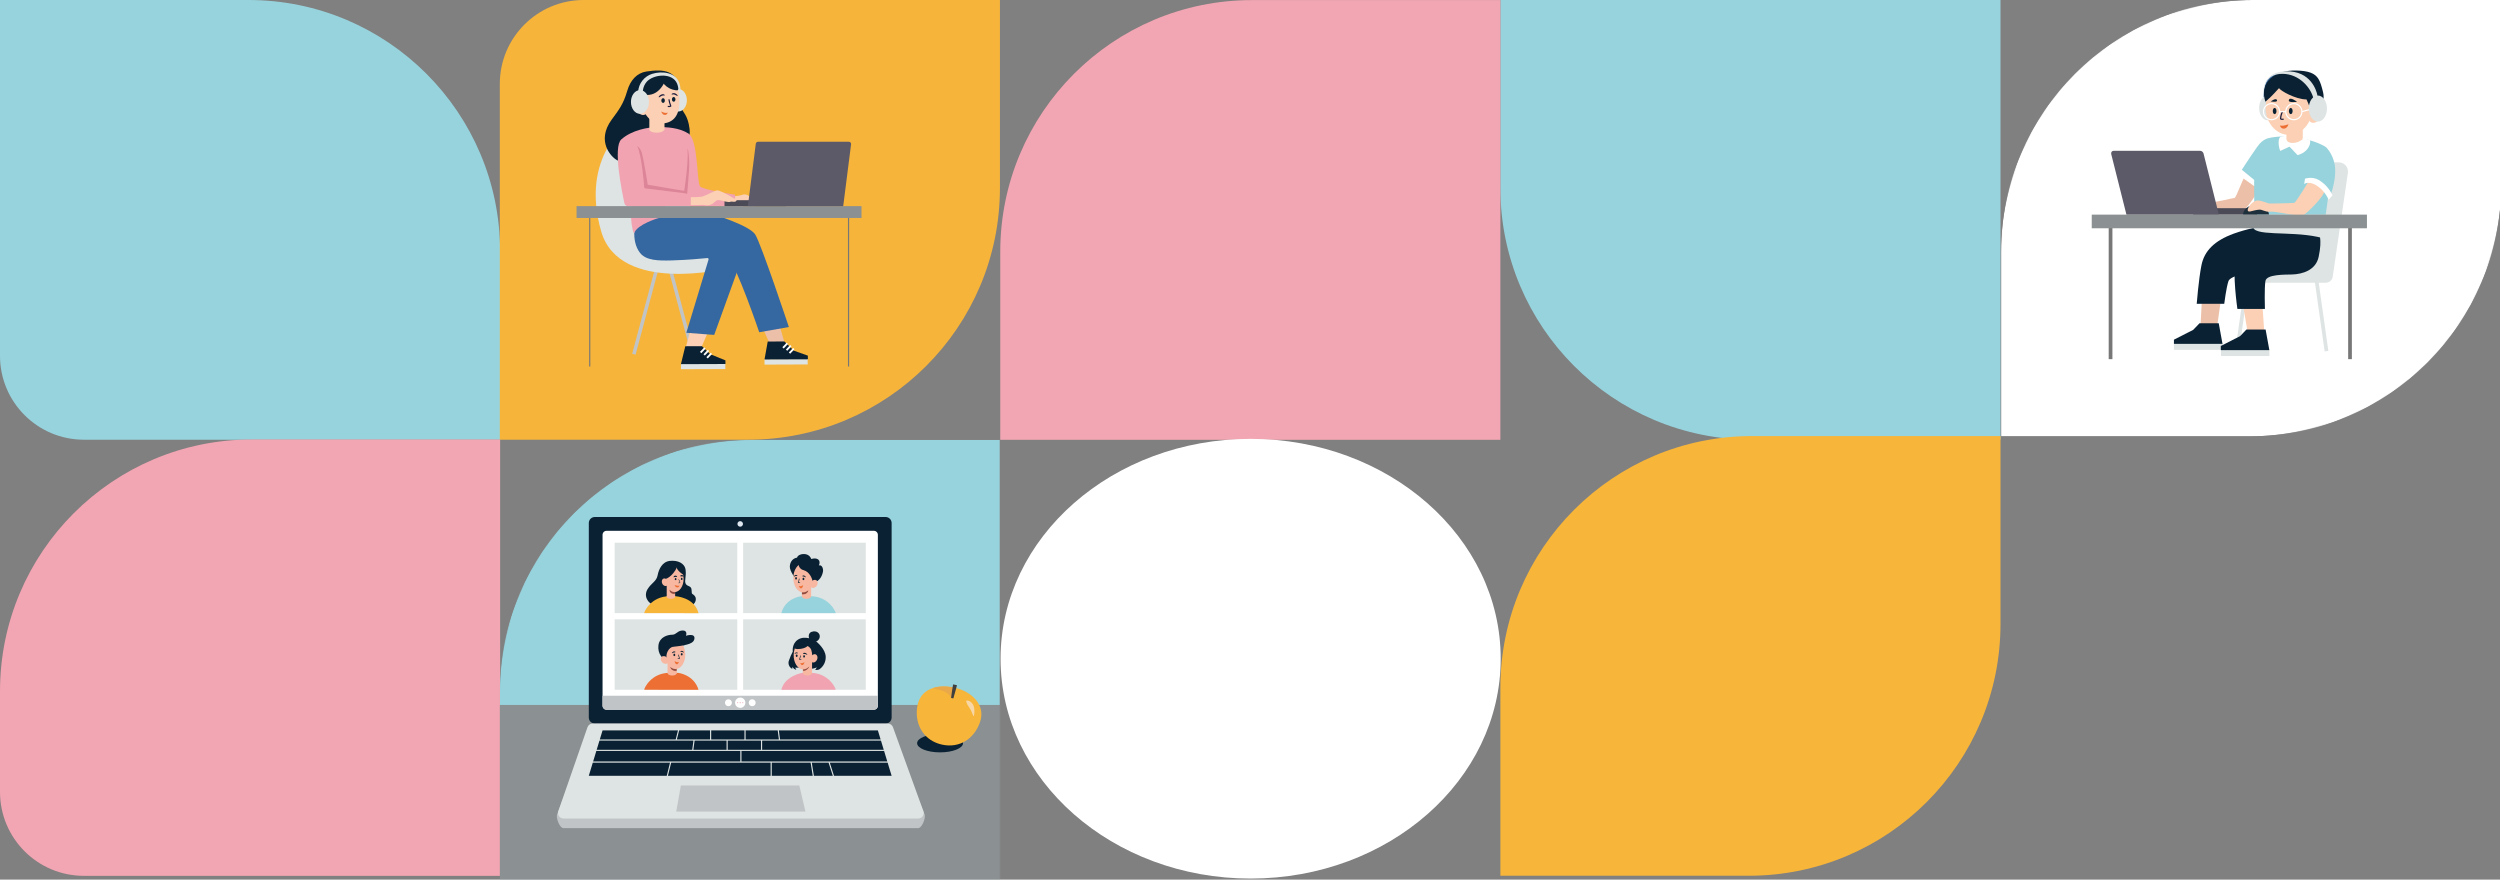 <?xml version="1.0" encoding="UTF-8"?> <svg xmlns="http://www.w3.org/2000/svg" width="2666" height="938" viewBox="0 0 2666 938" fill="none"><rect x="0" y="0" width="2666" height="938" fill="#808080" stroke="none"/><g clip-path="url(#clip0_305_968)"><path d="M0 0H264.877C413.141 0 533.333 120.192 533.333 268.456V468.904H89.486C40.064 468.904 0 428.84 0 379.418V0Z" fill="#97D3DD"></path><path d="M533 89.485C533 40.064 573.064 0 622.485 0H1066.33V200.448C1066.33 348.712 946.141 468.904 797.877 468.904H533V89.485Z" fill="#F6B43A"></path><path d="M713.595 275.483L709.959 276.457L737.224 378.213L740.86 377.239L713.595 275.483Z" fill="#C1C4C6"></path><path d="M701.401 275.488L674.154 377.249L677.79 378.223L705.037 276.462L701.401 275.488Z" fill="#C1C4C6"></path><path d="M670.631 130.913C670.631 130.913 617.954 166.735 641.132 246.792C660.769 314.643 775.967 286.086 775.967 286.086L678.004 125.739L670.631 130.913Z" fill="#DEE4E3"></path><path d="M769.013 209.813C769.013 209.813 784.352 210.183 791.889 207.673C799.272 205.213 804.388 216.242 805.506 219.413C806.411 222.068 791.617 218.664 791.131 219.189C790.644 219.714 797.044 221.747 798.776 222.302C800.507 222.856 799.544 224.509 797.803 224.247L769.772 220.463C769.772 220.463 767.632 218.071 767.973 215.6C768.313 213.13 769.013 209.823 769.013 209.823" fill="#FBD0B4"></path><path d="M905.52 228.245H904.265V390.839H905.52V228.245Z" fill="#777777"></path><path d="M629.516 228.245H628.261V390.839H629.516V228.245Z" fill="#777777"></path><path d="M745.533 375.919L730.846 372.223L737.392 347.8L755.405 353.237L745.533 375.919Z" fill="#FBD0B4"></path><path d="M837.086 367.145L821.796 368.517L810.62 343.987L829.558 340.777L837.086 367.145Z" fill="#ECC0A8"></path><path d="M658.365 170.976C651.556 167.649 635.712 150.385 652.179 127.742C659.804 117.267 664.551 111.694 668.918 96.793C672.293 85.268 679.403 77.788 689.246 76.261C709.243 73.168 721.566 75.833 724.649 94.799C726.235 104.526 724.708 107.22 726.595 114.758C727.849 119.777 733.491 122.198 735.348 137.362C737.867 157.447 718.24 167.163 708.98 170.003C701.199 172.386 665.115 174.292 658.336 170.976" fill="#0A2133"></path><path d="M760.122 228.458C760.122 228.458 799.105 240.13 805.417 250.167C811.73 260.205 841.239 348.733 841.239 348.733L809.639 354.316C809.639 354.316 786.461 285.522 773.817 268.666C769.381 262.753 727.374 246.549 725.341 240.324C721.567 228.808 760.122 228.458 760.122 228.458Z" fill="#3567A0"></path><path d="M732.507 106.898C732.507 113.541 728.403 118.93 723.336 118.93C718.268 118.93 714.164 113.541 714.164 106.898C714.164 100.255 718.268 94.867 723.336 94.867C728.403 94.867 732.507 100.255 732.507 106.898Z" fill="#DEE4E3"></path><path d="M679.015 117.481C680.892 121.498 684.851 123.608 687.866 122.198C690.881 120.788 691.757 116.362 689.918 112.384C688.08 108.406 684.082 106.247 681.067 107.657C678.052 109.067 677.177 113.493 679.015 117.481Z" fill="#FBD0B4"></path><path d="M678.186 234.966C678.186 234.966 672.059 256.052 682.407 269.523C688.914 277.995 702.161 278.102 716.722 277.703C732.644 277.265 748.887 275.758 754.275 275.184C754.48 275.164 754.688 275.194 754.878 275.274C755.069 275.353 755.237 275.478 755.368 275.637C755.499 275.797 755.588 275.987 755.628 276.189C755.668 276.392 755.658 276.601 755.598 276.798L731.914 354.871L761.609 357.157L789.815 279.21C789.815 279.21 796.468 258.221 785.603 247.6C772.959 235.296 709.271 221.874 709.271 221.874L678.186 234.966Z" fill="#3567A0"></path><path d="M741.565 219.812H669.648C668.772 219.814 667.922 219.516 667.238 218.968C666.555 218.419 666.081 217.653 665.894 216.797C663.171 204.289 653.503 156.708 662.558 148.664C673.86 138.617 691.552 135.495 701.541 135.495C711.53 135.495 724.077 136.107 734.124 142.381C744.823 149.053 742.878 195.117 746.681 198.891C750.484 202.664 783.835 207.576 783.835 207.576V219.812H741.565Z" fill="#F1A3B1"></path><path d="M701.529 232.787C701.529 232.787 680.132 239.07 676.445 248.213C674.899 252.006 667.624 216.466 679.772 207.168C691.92 197.869 717.85 229.023 717.85 229.023L701.529 232.787Z" fill="#F1A3B1"></path><path d="M918.709 219.812H614.83V232.456H918.709V219.812Z" fill="#8B9092"></path><path d="M837.913 213.489H772.601V219.811H837.913V213.489Z" fill="#4B4A57"></path><path d="M724.543 108.135C724.543 126.021 715.546 131.74 704.458 131.74C693.37 131.74 684.373 119.835 684.373 108.135C684.373 96.434 693.37 86.931 704.458 86.931C715.546 86.931 724.543 85.132 724.543 108.135Z" fill="#FBD0B4"></path><path d="M708.612 113.912H692.457V138.14H708.612V113.912Z" fill="#FBD0B4"></path><path d="M907.621 153.575L899.208 219.811H797.529L805.942 153.575C805.945 152.937 806.2 152.326 806.652 151.876C807.104 151.426 807.716 151.173 808.354 151.173H905.219C905.856 151.173 906.467 151.426 906.917 151.876C907.368 152.327 907.621 152.938 907.621 153.575Z" fill="#5C5A68"></path><path d="M710.099 84.032C710.099 84.032 704.088 104.457 686.036 100.878C668.295 97.338 700.47 67.186 710.099 84.032Z" fill="#0A2133"></path><path d="M705.286 85.267C705.286 85.267 708.894 94.838 721.149 96.316C729.718 97.347 714.915 73.285 705.286 85.267Z" fill="#0A2133"></path><path d="M692.086 108.738C692.086 115.721 687.777 121.382 682.457 121.382C677.136 121.382 672.837 115.731 672.837 108.738C672.837 101.745 677.146 96.094 682.457 96.094C687.767 96.094 692.086 101.754 692.086 108.738Z" fill="#DEE4E3"></path><path d="M680.513 97.912C680.755 93.56 682.326 89.387 685.015 85.957C687.704 82.527 691.381 80.005 695.55 78.732C705.646 75.59 719.972 76.884 724.262 88.088C725.2 90.658 725.665 93.377 725.633 96.112H723.445C723.414 93.685 722.922 91.285 721.996 89.041C717.064 77.759 699.022 78.984 690.871 85.958C689.232 87.496 687.914 89.346 686.996 91.398C686.077 93.45 685.576 95.664 685.522 97.912H680.513Z" fill="#DEE4E3"></path><path d="M713.67 114.252C713.116 114.245 712.564 114.202 712.016 114.126L712.181 112.881C712.972 112.986 713.774 112.986 714.564 112.881C713.68 110.673 713.063 108.368 712.726 106.014L713.971 105.839C714.302 108.143 714.916 110.397 715.8 112.55C715.891 112.71 715.935 112.893 715.926 113.077C715.918 113.262 715.857 113.44 715.751 113.591C715.468 113.836 715.136 114.019 714.777 114.126C714.419 114.234 714.041 114.263 713.67 114.213" fill="#1E1D3E"></path><path d="M709.011 107.22C709.011 108.611 708.175 109.739 707.134 109.739C706.093 109.739 705.247 108.611 705.247 107.22C705.247 105.829 706.093 104.711 707.134 104.711C708.175 104.711 709.011 105.839 709.011 107.22Z" fill="#0A2133"></path><path d="M720.311 105.966C720.311 107.357 719.475 108.475 718.434 108.475C717.393 108.475 716.547 107.357 716.547 105.966C716.547 104.575 717.393 103.457 718.434 103.457C719.475 103.457 720.311 104.585 720.311 105.966Z" fill="#0A2133"></path><path d="M708.339 101.803C706.393 101.424 704.623 102.776 702.979 103.748C702.906 103.796 702.819 103.817 702.733 103.808C702.646 103.799 702.565 103.761 702.503 103.699C702.441 103.638 702.403 103.557 702.394 103.47C702.385 103.383 702.406 103.296 702.454 103.223C702.91 102.411 703.564 101.726 704.354 101.233C705.145 100.74 706.047 100.455 706.977 100.402C707.328 100.405 707.675 100.483 707.993 100.631C708.312 100.779 708.595 100.992 708.825 101.258C708.891 101.326 708.929 101.416 708.929 101.511C708.929 101.606 708.891 101.697 708.825 101.764C708.761 101.805 708.688 101.831 708.612 101.84C708.536 101.848 708.459 101.839 708.387 101.813" fill="#1E1D3E"></path><path d="M716.335 100.158C717.512 98.864 719.389 99.185 720.722 99.934C721.443 100.372 722.076 100.939 722.589 101.607C722.655 101.696 722.682 101.808 722.666 101.917C722.65 102.026 722.591 102.125 722.502 102.191C722.441 102.236 722.37 102.264 722.294 102.273C722.219 102.281 722.143 102.27 722.074 102.239C720.518 101.481 718.777 100.187 717.006 100.829C716.52 101.111 715.985 100.635 716.335 100.158Z" fill="#1E1D3E"></path><path d="M705.118 118.911C705.118 118.911 706.013 122.14 708.591 122.529C711.168 122.918 712.141 120.127 712.141 120.127C711.223 120.377 710.269 120.469 709.32 120.399C707.849 120.132 706.43 119.629 705.118 118.911Z" fill="#ED6F33"></path><path d="M708.602 138.14C708.602 138.14 707.688 140.387 703.992 141.126C697.708 142.381 692.213 140.154 692.456 138.14C692.699 136.127 708.193 135.154 708.602 138.14Z" fill="#FBD0B4"></path><path d="M732.868 206.419L688.069 200.895C687.78 200.862 687.513 200.729 687.312 200.519C687.111 200.31 686.99 200.037 686.969 199.747C686.561 194.077 684.353 166.483 679.509 155.57C681.95 157.473 683.71 160.114 684.528 163.098C686.415 170.004 690.802 197.004 690.802 197.004L731.652 203.91L732.868 206.419Z" fill="#DD8598"></path><path d="M733.269 157.894C733.538 164.027 733.404 170.171 732.87 176.286C732.111 186.343 730.03 201.225 729.563 204.181C729.261 206.175 732.87 206.418 732.87 206.418C734.815 182.103 735.379 177.541 734.815 168.865C734.28 160.559 733.259 157.894 733.259 157.894" fill="#DD8598"></path><path d="M736.642 210.184V218.733C736.642 218.733 742.672 218.811 749.655 218.5C750.064 218.5 753.818 218.977 754.217 218.977C756.374 218.932 758.471 218.256 760.247 217.031C763.428 214.376 764.264 212.742 767.951 213.579C771.063 214.279 777.57 216.205 778.922 215.174C779.515 214.717 780.517 215.174 782.637 215.174C784.758 215.174 784.806 214.6 785.555 213.822C786.304 213.044 768.884 203.366 765.266 202.948C762.572 202.627 751.98 209.328 747.759 209.853C744.067 210.191 740.358 210.314 736.651 210.223" fill="#FBD0B4"></path><path d="M773.486 387.814L726.168 387.987L726.189 393.736L773.507 393.562L773.486 387.814Z" fill="#DEE4E3"></path><path d="M726.128 388.349L730.796 369.227L748.566 369.159L757.349 377.689L773.602 384.293L773.612 388.174L726.128 388.349Z" fill="#0A2133"></path><path d="M750.999 370.462L746.408 375.263L747.863 376.655L752.454 371.854L750.999 370.462Z" fill="white"></path><path d="M754.769 372.954L750.178 377.755L751.633 379.147L756.224 374.346L754.769 372.954Z" fill="white"></path><path d="M757.897 376.071L753.306 380.872L754.761 382.264L759.352 377.462L757.897 376.071Z" fill="white"></path><path d="M861.314 382.901L815.26 383.07L815.281 388.818L861.335 388.649L861.314 382.901Z" fill="#DEE4E3"></path><path d="M815.28 383.32L818.694 364.208L836.464 364.14L846.502 373.915L861.49 379.265L861.509 383.155L815.28 383.32Z" fill="#0A2133"></path><path d="M838.894 365.443L834.303 370.244L835.758 371.636L840.349 366.834L838.894 365.443Z" fill="white"></path><path d="M842.647 367.92L838.056 372.721L839.511 374.112L844.102 369.311L842.647 367.92Z" fill="white"></path><path d="M845.785 371.036L841.194 375.837L842.649 377.229L847.24 372.428L845.785 371.036Z" fill="white"></path><path d="M2133.33 0H1600V200.448C1600 348.712 1720.19 468.904 1868.46 468.904H2133.33V0Z" fill="#97D3DD"></path><path d="M1600 469L1066.67 469L1066.67 268.552C1066.67 120.288 1186.86 0.096 1335.12 0.096L1600 0.096L1600 469Z" fill="#F2A5B2"></path><path d="M533.333 934L89.485 934C40.064 934 -5.75326e-05 893.936 -5.32121e-05 844.514L-4.38244e-05 737.132C-3.08627e-05 588.868 120.192 468.676 268.456 468.676L533.333 468.676L533.333 934Z" fill="#F2A5B2"></path><path d="M2133.33 665.447C2133.33 813.712 2013.14 933.904 1864.88 933.904L1600 933.904L1600 733.457C1600 585.192 1720.19 465 1868.46 465L2133.33 465L2133.33 665.447Z" fill="#F7B53A"></path><mask id="mask0_305_968" style="mask-type:alpha" maskUnits="userSpaceOnUse" x="2134" y="0" width="534" height="466"><path d="M2134 268.456C2134 120.192 2254.19 0 2402.46 0H2667.33V196.868C2667.33 345.132 2547.14 465.324 2398.88 465.324H2134V268.456Z" fill="#D9D9D9"></path></mask><g mask="url(#mask0_305_968)"><path d="M2134 268.456C2134 120.192 2254.19 0 2402.46 0H2667.33V196.868C2667.33 345.132 2547.14 465.324 2398.88 465.324H2134V268.456Z" fill="white"></path><path d="M2469.75 280.563L2482.94 374.231L2479.01 374.784L2465.83 281.115L2469.75 280.563Z" fill="#DEE4E3"></path><path d="M2396.91 280.662L2400.83 281.214L2387.67 374.884L2383.74 374.333L2396.91 280.662Z" fill="#DEE4E3"></path><path d="M2398.8 283.262L2415.58 182.707C2416.03 180.037 2417.4 177.612 2419.47 175.861C2421.53 174.111 2424.15 173.149 2426.86 173.146H2494.12C2495.52 173.145 2496.9 173.445 2498.18 174.027C2499.45 174.609 2500.59 175.459 2501.51 176.519C2502.42 177.579 2503.1 178.824 2503.49 180.169C2503.89 181.515 2503.98 182.929 2503.78 184.316L2487.63 295.015C2487.37 296.821 2486.46 298.47 2485.08 299.663C2483.7 300.856 2481.93 301.512 2480.11 301.512H2393.44C2393.44 301.512 2397.83 289.072 2398.8 283.221" fill="#DEE4E3"></path><path d="M2413.89 103.548C2413.89 103.548 2413.44 90.401 2418.39 84.683C2421.1 81.38 2424.82 79.055 2428.98 78.064L2431.26 81.547L2420.4 90.77L2416.05 103.507L2413.89 103.548Z" fill="#3567A0"></path><path d="M2409.13 115.107C2409.13 122.413 2413.23 128.336 2418.35 128.336C2423.48 128.336 2427.57 122.413 2427.57 115.107C2427.57 107.801 2423.48 101.878 2418.35 101.878C2413.23 101.878 2409.13 107.801 2409.13 115.107Z" fill="#DEE4E3"></path><path d="M2318.28 366.459H2370.76V373.079H2318.28V366.459Z" fill="#DEE4E3"></path><path d="M2368.46 373.079H2420.05V379.698H2368.46V373.079Z" fill="#DEE4E3"></path><path d="M2373.41 284.441L2364.46 347.215L2346.67 346.559L2349.6 291.061L2373.41 284.441Z" fill="#ECC0A8"></path><path d="M2370.08 366.704L2366.06 344.704H2345.59L2338.84 351.754L2318.28 362.236V366.704H2370.08Z" fill="#0A2133"></path><path d="M2409.09 273.405L2414.6 353.783H2396.81L2383.16 273.405H2409.09Z" fill="#FBD0B4"></path><path d="M2420.05 373.406L2416.04 351.406H2395.57L2388.83 358.456L2368.26 368.939V373.406H2420.05Z" fill="#0A2133"></path><path d="M2425.06 239.825C2429.6 243.211 2433.07 247.832 2435.06 253.135C2437.05 258.438 2437.47 264.2 2436.27 269.736C2432.53 288.427 2417.58 288.427 2410.1 288.427C2402.62 288.427 2378.34 294.032 2376.46 299.647C2374.02 306.954 2371.94 323.943 2371.94 323.943H2342.58C2342.58 323.943 2344.63 297.772 2347.61 282.955C2350.68 267.502 2361.5 256.661 2382.07 249.139C2395.95 244.191 2410.42 241.05 2425.1 239.794" fill="#0A2133"></path><path d="M2472.63 248.719C2472.63 248.719 2476.79 254.161 2472.63 273.856C2469.56 288.202 2455.43 292.372 2444.22 292.71C2436.73 292.936 2417.07 292.372 2415.86 299.648C2414.59 307.241 2415.31 329.415 2415.31 329.415H2385.95C2385.95 329.415 2380.34 290.63 2384.36 277.329C2388.91 262.256 2397.48 255.329 2419.91 249.724C2442.85 243.985 2472.63 248.699 2472.63 248.699" fill="#0A2133"></path><path d="M2399.78 179.326C2394.58 181.253 2384.82 211.092 2382.96 211.092C2381.09 211.092 2364.15 215.642 2357.53 215.642C2352.41 215.642 2345.63 220.929 2345.63 223.573C2345.63 226.217 2358.95 229.721 2362.02 224.403C2364.07 220.929 2387.91 226.227 2392.98 223.85C2396.05 222.415 2413.47 197.955 2414.09 191.438C2414.7 184.921 2404.93 177.379 2399.74 179.316" fill="#ECC0A8"></path><path d="M2248.71 238.831H2252.68V382.998H2248.71V238.831Z" fill="#777777"></path><path d="M2504.08 238.831H2508.04V382.998H2504.08V238.831Z" fill="#777777"></path><path d="M2416.09 114.913C2416.09 130.878 2427.25 143.82 2441.01 143.82C2454.77 143.82 2465.92 130.878 2465.92 114.913C2465.92 98.948 2454.76 86.016 2441.01 86.016C2427.26 86.016 2416.09 98.958 2416.09 114.913Z" fill="#FBD0B4"></path><path d="M2481.88 215.652C2481.88 215.652 2478.98 235.91 2476.6 250.041C2475.87 254.376 2473.71 253.064 2471.55 252.603C2440.87 246.076 2401.45 252.603 2402.52 240.788C2403.59 228.973 2404.73 206.911 2404.73 206.911L2481.88 215.652Z" fill="#DEE4E3"></path><path d="M2433.7 127.885C2434.29 127.878 2434.88 127.816 2435.45 127.701L2435.19 126.41C2434.36 126.645 2433.49 126.645 2432.67 126.41C2432.86 123.987 2433.51 121.622 2434.58 119.441L2433.4 118.847C2432.23 121.21 2431.53 123.784 2431.36 126.42C2431.35 126.616 2431.39 126.811 2431.47 126.989C2431.56 127.167 2431.68 127.323 2431.84 127.444C2432.39 127.801 2433.04 127.969 2433.7 127.926" fill="#1E1D3E"></path><path d="M2439.62 138.84V158.77L2455.35 155.778V133.337L2439.62 138.84Z" fill="#FBD0B4"></path><path d="M2387.96 185.218C2387.96 185.218 2399.87 166.701 2406.49 157.438C2409.24 153.585 2413.09 148.216 2421.04 146.863C2426.71 145.824 2432.47 145.378 2438.23 145.531C2457.15 146.986 2470 150.829 2479.22 156.116C2482.09 157.756 2483.2 160.092 2484.52 164.058C2488.48 175.965 2480.09 228.881 2480.09 228.881H2404.08L2403.82 197.115L2387.96 185.218Z" fill="#97D3DC"></path><path d="M2338.83 222.005H2407.06V228.973H2338.83V222.005Z" fill="#4B4A57"></path><path d="M2391.96 228.881C2391.96 228.881 2391.96 219.659 2405.16 218.296C2418.36 216.933 2419.74 228.881 2419.74 228.881H2391.96Z" fill="#1E303C"></path><path d="M2251.37 164.18L2267.66 228.973H2366.23L2349.84 163.658C2349.6 162.833 2349.1 162.109 2348.42 161.593C2347.73 161.077 2346.9 160.799 2346.04 160.799H2253.96C2253.55 160.796 2253.14 160.89 2252.77 161.073C2252.4 161.255 2252.08 161.521 2251.84 161.85C2251.59 162.179 2251.42 162.561 2251.35 162.965C2251.28 163.37 2251.3 163.786 2251.42 164.18" fill="#5C5A68"></path><path d="M2463.22 191.233C2463.22 191.233 2448.27 216.389 2446.41 216.389C2445.27 216.389 2431.14 217.097 2419.66 216.974C2418.31 216.646 2416.98 216.204 2415.7 215.652C2407.76 213.008 2406.79 213.674 2405.11 214.33C2400.32 216.195 2395.77 222.763 2397.17 224.905C2398.39 226.77 2402.34 224.218 2409.08 223.583C2412.56 223.255 2415.7 226.237 2420.24 225.735C2427.78 224.915 2450.09 231.524 2456.48 229.147C2459.65 227.969 2478.32 209.872 2478.91 203.355C2479.51 196.838 2466.96 189.357 2463.22 191.233Z" fill="#FBD0B4"></path><path d="M2230.64 228.881H2524.11V243.432H2230.64V228.881Z" fill="#8B9092"></path><path d="M2430.3 93.947C2431.62 96.591 2447.85 106.018 2459.63 106.018C2462.17 111.315 2464.14 116.866 2465.52 122.577C2465.52 122.577 2481.22 113.867 2477.29 98.169C2475.77 92.092 2474.45 87.358 2472.17 83.823C2468.47 78.197 2462.23 75.522 2448.6 75.184C2426.32 74.641 2408.78 87.317 2415.81 108.518C2422.85 102.708 2429.04 95.289 2430.36 93.967" fill="#0A2133"></path><path d="M2427.65 118.417C2427.65 120.241 2426.76 121.727 2425.67 121.727C2424.57 121.727 2423.68 120.241 2423.68 118.417C2423.68 116.593 2424.57 115.107 2425.67 115.107C2426.76 115.107 2427.65 116.593 2427.65 118.417Z" fill="#0A2133"></path><path d="M2444.85 118.417C2444.85 120.241 2443.96 121.727 2442.86 121.727C2441.77 121.727 2440.87 120.241 2440.87 118.417C2440.87 116.593 2441.77 115.107 2442.86 115.107C2443.96 115.107 2444.85 116.593 2444.85 118.417Z" fill="#0A2133"></path><path d="M2463.37 149.507C2463.37 149.507 2464.69 153.472 2460.72 158.729C2456.76 163.986 2450.14 165.431 2450.14 165.431L2441.54 156.393L2431.62 160.942C2430.35 157.746 2429.78 154.315 2429.94 150.88C2430.3 145.5 2432.94 145.5 2432.94 145.5C2437.76 144.707 2442.68 144.707 2447.49 145.5C2452.89 146.384 2458.19 147.714 2463.37 149.476" fill="white"></path><path d="M2449.51 108.569C2449.51 108.569 2441.62 102.308 2440.78 107.002C2440.26 109.922 2449.51 108.569 2449.51 108.569Z" fill="#0A2133"></path><path d="M2421.54 108.19C2421.54 108.19 2427.69 103.517 2428.23 107.165C2428.59 109.399 2421.54 108.19 2421.54 108.19Z" fill="#0A2133"></path><path d="M2438.23 131.185V148.185L2455.44 148.462V129.73L2438.23 131.185Z" fill="#FBD0B4"></path><path d="M2455.44 148.482C2452.45 151.047 2448.65 152.454 2444.72 152.448C2438.11 152.448 2438.36 147.918 2438.23 148.205C2438.23 148.328 2442.02 144.475 2446.05 144.516C2450.62 144.516 2455.44 148.482 2455.44 148.482Z" fill="#FBD0B4"></path><path d="M2440.46 132.517C2440.46 132.517 2439.44 136.616 2436.02 137.128C2432.38 137.682 2431.26 133.911 2431.26 133.911C2432.46 134.071 2433.67 134.095 2434.87 133.982C2436.77 133.641 2438.64 133.151 2440.46 132.517Z" fill="#ED6F33"></path><path d="M2422.36 109.819C2424.7 109.814 2426.96 110.699 2428.67 112.296C2430.38 113.892 2431.42 116.081 2431.58 118.417H2436.94C2437.11 116.034 2438.2 113.811 2439.98 112.215C2441.75 110.619 2444.08 109.775 2446.47 109.861C2448.86 109.947 2451.12 110.955 2452.78 112.674C2454.43 114.393 2455.36 116.689 2455.36 119.078C2455.36 121.466 2454.43 123.762 2452.78 125.481C2451.12 127.2 2448.86 128.208 2446.47 128.294C2444.08 128.38 2441.75 127.536 2439.98 125.94C2438.2 124.344 2437.11 122.121 2436.94 119.739H2431.58C2431.44 121.527 2430.79 123.236 2429.7 124.659C2428.61 126.081 2427.12 127.154 2425.43 127.746C2423.74 128.339 2421.91 128.425 2420.17 127.994C2418.43 127.563 2416.85 126.635 2415.63 125.321C2414.41 124.008 2413.6 122.367 2413.29 120.6C2412.99 118.832 2413.21 117.015 2413.92 115.37C2414.64 113.725 2415.82 112.324 2417.31 111.338C2418.81 110.352 2420.56 109.824 2422.36 109.819ZM2446.17 127.014C2447.74 127.014 2449.28 126.548 2450.59 125.675C2451.89 124.802 2452.91 123.561 2453.51 122.109C2454.11 120.657 2454.27 119.06 2453.96 117.519C2453.65 115.979 2452.9 114.564 2451.78 113.453C2450.67 112.343 2449.26 111.588 2447.72 111.282C2446.17 110.977 2444.58 111.136 2443.13 111.738C2441.68 112.341 2440.44 113.361 2439.56 114.668C2438.69 115.975 2438.23 117.512 2438.23 119.083C2438.23 121.187 2439.07 123.205 2440.56 124.692C2442.05 126.179 2444.07 127.014 2446.17 127.014ZM2422.36 127.014C2423.93 127.014 2425.46 126.548 2426.77 125.675C2428.08 124.802 2429.1 123.561 2429.7 122.109C2430.3 120.657 2430.45 119.06 2430.15 117.519C2429.84 115.979 2429.08 114.564 2427.97 113.453C2426.86 112.343 2425.44 111.588 2423.9 111.282C2422.36 110.977 2420.76 111.136 2419.31 111.738C2417.86 112.341 2416.62 113.361 2415.75 114.668C2414.88 115.975 2414.41 117.512 2414.42 119.083C2414.42 121.187 2415.26 123.205 2416.75 124.692C2418.24 126.179 2420.25 127.014 2422.36 127.014Z" fill="white"></path><path d="M2466.52 115.107L2466.88 116.381L2454.97 119.688L2454.62 118.414L2466.52 115.107Z" fill="white"></path><path d="M2474.37 125.334C2472.32 129.74 2467.95 132.066 2464.64 130.519C2461.33 128.972 2460.31 124.145 2462.37 119.729C2464.43 115.312 2468.8 112.986 2472.11 114.534C2475.42 116.081 2476.43 120.917 2474.37 125.334Z" fill="#FBD0B4"></path><path d="M2468.98 117.434C2468.98 117.434 2464.35 117.905 2464.11 123.818" stroke="#E7BB9E" stroke-width="1.79" stroke-miterlimit="10"></path><path d="M2483.22 160.092C2486.58 164.819 2488.84 170.244 2489.82 175.965C2491.21 184.275 2489.5 197.32 2484.54 210.354C2484.54 210.354 2475.19 197.504 2464.69 193.159C2452.72 188.2 2483.22 160.092 2483.22 160.092Z" fill="#97D3DC"></path><path d="M2457.16 196.224C2457.16 196.224 2462.4 192.237 2471.31 198.447C2476.58 202.085 2480.71 207.146 2483.22 213.039L2487.4 208.264C2484.23 201.445 2479.08 195.733 2472.63 191.869C2465.7 187.882 2458.08 190.547 2458.08 190.547L2457.16 196.224Z" fill="white"></path><path d="M2385.31 185.228L2403.84 198.457V191.837L2389.29 179.93L2385.31 185.228Z" fill="white"></path><path d="M2462.04 115.773C2462.04 123.438 2466.4 129.658 2471.77 129.658C2477.14 129.658 2481.49 123.438 2481.49 115.773C2481.49 108.108 2477.14 101.878 2471.77 101.878C2466.4 101.878 2462.04 108.098 2462.04 115.773Z" fill="#DEE4E3"></path><path d="M2471.31 101.878C2471.31 101.878 2471.31 101.622 2471.17 101.161C2470.27 96.918 2464.41 75.4 2437.58 76.035C2407.86 76.742 2414.17 105.26 2414.17 105.26C2414.17 105.26 2410.45 80.666 2430.96 78.873C2450.08 77.162 2463.37 92.195 2466.68 103.651C2469.99 115.107 2471.31 101.878 2471.31 101.878Z" fill="#DEE4E3"></path></g><mask id="mask1_305_968" style="mask-type:alpha" maskUnits="userSpaceOnUse" x="533" y="469" width="534" height="469"><path d="M533 737.456C533 589.192 653.192 469 801.456 469H1066.33V937.904H533V737.456Z" fill="#D9D9D9"></path></mask><g mask="url(#mask1_305_968)"><path d="M533 737.456C533 589.192 653.192 469 801.456 469H1066.33V937.904H533V737.456Z" fill="#97D3DD"></path><path d="M1047.26 977.277H552.075C541.32 977.277 531.006 972.987 523.401 965.35C515.797 957.713 511.524 947.354 511.524 936.554V751.774H1087.81V936.554C1087.81 947.354 1083.54 957.713 1075.93 965.35C1068.33 972.987 1058.01 977.277 1047.26 977.277Z" fill="#8B9092"></path><path d="M1026.97 792.535C1026.97 797.946 1016 802.33 1002.49 802.33C988.97 802.33 977.999 797.946 977.999 792.535C977.999 787.124 988.959 782.74 1002.49 782.74C1016.01 782.74 1026.97 787.124 1026.97 792.535Z" fill="#0A2133"></path><path d="M979.1 883.127H600.848C596.806 883.127 592.732 872.263 594.058 868.445L626.448 785.776C626.848 784.623 627.597 783.623 628.592 782.916C629.587 782.209 630.777 781.829 631.998 781.83H946.657C947.864 781.831 949.041 782.205 950.029 782.899C951.016 783.594 951.765 784.576 952.174 785.712L986.008 868.445C987.387 872.273 983.174 883.127 979.1 883.127Z" fill="#C1C4C6"></path><path d="M944.423 771.607H634.319C632.617 771.607 630.986 770.931 629.782 769.728C628.579 768.525 627.903 766.893 627.903 765.191V557.743C627.903 556.041 628.579 554.409 629.782 553.206C630.986 552.003 632.617 551.327 634.319 551.327H944.423C946.124 551.327 947.756 552.003 948.96 553.206C950.163 554.409 950.839 556.041 950.839 557.743V765.191C950.839 766.893 950.163 768.525 948.96 769.728C947.756 770.931 946.124 771.607 944.423 771.607Z" fill="#0A2133"></path><path d="M931.878 756.883H646.84C645.705 756.883 644.617 756.432 643.815 755.63C643.013 754.828 642.562 753.74 642.562 752.605V570.318C642.562 569.183 643.013 568.095 643.815 567.293C644.617 566.491 645.705 566.041 646.84 566.041H931.878C933.013 566.041 934.101 566.491 934.903 567.293C935.705 568.095 936.156 569.183 936.156 570.318V752.605C936.156 753.74 935.705 754.828 934.903 755.63C934.101 756.432 933.013 756.883 931.878 756.883Z" fill="white"></path><path d="M979.164 872.851H600.912C599.975 872.85 599.052 872.625 598.22 872.195C597.387 871.764 596.67 871.142 596.127 870.378C595.584 869.614 595.231 868.732 595.098 867.804C594.965 866.876 595.056 865.931 595.363 865.045L626.512 775.5C626.912 774.347 627.662 773.347 628.656 772.64C629.651 771.933 630.841 771.553 632.062 771.554H946.721C947.928 771.555 949.106 771.929 950.093 772.623C951.08 773.318 951.83 774.3 952.239 775.436L984.682 864.981C985.003 865.867 985.106 866.818 984.982 867.753C984.858 868.688 984.511 869.579 983.969 870.351C983.428 871.123 982.709 871.753 981.872 872.188C981.036 872.624 980.107 872.851 979.164 872.851Z" fill="#DEE4E3"></path><path d="M858.951 865.515H721.126L726.055 837.617H852.385L858.951 865.515Z" fill="#C1C4C6"></path><path d="M721.79 788.567H757.184V778.9H724.228L721.79 788.567Z" fill="#0A2133"></path><path d="M636.295 799.57H738.17L739.485 789.786H639.268L636.295 799.57Z" fill="#0A2133"></path><path d="M793.894 778.9H758.414V788.567H793.894V778.9Z" fill="#0A2133"></path><path d="M812.735 799.496H811.505V789.786H776.025V799.57H942.423L939.46 789.786H812.724L812.735 799.496Z" fill="#0A2133"></path><path d="M789.476 812.049L789.487 800.8H635.932L632.521 812.049H789.476Z" fill="#0A2133"></path><path d="M774.807 799.57V789.786H740.717L739.412 799.57H774.807Z" fill="#0A2133"></path><path d="M795.112 778.9V788.567H830.581L829.362 778.9H795.112Z" fill="#0A2133"></path><path d="M790.695 812.049H946.196L942.796 800.8H790.706L790.695 812.049Z" fill="#0A2133"></path><path d="M720.559 788.567L722.997 778.9H642.563L639.633 788.567H720.559Z" fill="#0A2133"></path><path d="M831.811 788.567H939.086L936.156 778.9H830.581L831.811 788.567Z" fill="#0A2133"></path><path d="M821.782 827.341V813.279H715.748L712.272 827.341H821.782Z" fill="#0A2133"></path><path d="M714.507 813.279H632.148L627.881 827.341H711.032L714.507 813.279Z" fill="#0A2133"></path><path d="M864.437 813.279H823.001V827.341H866.693L864.437 813.279Z" fill="#0A2133"></path><path d="M946.572 813.279H884.883L889.385 827.341H950.839L946.572 813.279Z" fill="#0A2133"></path><path d="M883.6 813.279H865.678L867.934 827.341H888.102L883.6 813.279Z" fill="#0A2133"></path><path d="M1045.14 769.917C1038.97 787.893 1023.26 798.116 1004.69 794.095C986.115 790.074 975.818 774.237 977.881 755.343C980.18 734.255 999.268 729.315 1017.85 733.336C1036.44 737.357 1051.31 751.942 1045.14 769.917Z" fill="#F7B53A"></path><path d="M1016.65 744.768C1016.65 744.768 1017.79 733.754 1017.36 733.23C1016.93 732.706 1004.15 730.984 996.925 733.144C989.697 735.304 1010.22 733.765 1014.22 744.265C1014.33 744.383 1015.64 745.677 1016.65 744.768Z" fill="#E9A84A"></path><path d="M1014.23 744.265C1014.86 739.988 1015.52 733.968 1016.37 729.819L1020.49 730.685C1020.02 733.07 1019.26 735.39 1018.64 737.743L1016.66 744.768L1014.23 744.265Z" fill="#403F3F"></path><path d="M1031.2 747.013C1032.49 747.013 1040.28 748.307 1038.98 761.278C1038.33 767.694 1037.3 759.845 1033.8 754.787C1029.84 749.109 1029.9 747.013 1031.2 747.013Z" fill="#F8D7A6"></path><path d="M792.3 558.705C792.3 559.287 792.128 559.855 791.805 560.339C791.482 560.823 791.022 561.2 790.485 561.422C789.948 561.645 789.356 561.703 788.786 561.589C788.216 561.476 787.692 561.196 787.28 560.785C786.869 560.373 786.589 559.849 786.476 559.279C786.362 558.709 786.42 558.117 786.643 557.58C786.865 557.043 787.242 556.583 787.726 556.26C788.21 555.937 788.778 555.765 789.36 555.765C790.14 555.765 790.888 556.074 791.439 556.626C791.991 557.177 792.3 557.925 792.3 558.705Z" fill="#DFE8F1"></path><path d="M786.226 660.472H655.48V735.56H786.226V660.472Z" fill="#DEE4E3"></path><path d="M923.239 660.472H792.492V735.56H923.239V660.472Z" fill="#DEE4E3"></path><path d="M923.239 578.776H792.492V653.864H923.239V578.776Z" fill="#DEE4E3"></path><path d="M786.226 578.776H655.48V653.864H786.226V578.776Z" fill="#DEE4E3"></path><path d="M697.911 645.427C690.64 643.609 686.095 635.418 690.64 628.147C694.725 621.602 700.082 619.966 701.269 613.593C702.456 607.22 706.092 599.05 714.283 598.141C722.474 597.232 730.194 600.408 731.103 607.69C732.012 614.973 729.734 619.057 731.103 622.233C732.707 625.976 737.519 624.051 737.519 629.505C737.519 634.958 738.428 632.242 741.155 635.921C743.122 638.54 742.523 646.379 731.616 647.287C720.709 648.196 697.965 645.47 697.965 645.47" fill="#0A2133"></path><path d="M686.982 735.561C686.651 734.577 694.051 717.521 713.908 717.521C719.597 717.446 723.136 717.521 723.136 717.521C723.136 717.521 739.946 719.285 744.897 735.582L686.982 735.561Z" fill="#ED6F33"></path><path d="M686.982 653.864C686.651 652.87 694.051 635.814 713.908 635.814C719.597 635.739 720.495 635.814 720.495 635.814C720.495 635.814 740.598 636.883 744.897 653.886L686.982 653.864Z" fill="#F7B53A"></path><path d="M715.694 696.039C715.694 696.039 719.073 690.403 722.463 689.27C725.852 688.136 739.39 688.147 740.513 681.378C741.636 674.609 731.488 677.988 731.488 677.988C731.488 677.988 733.744 672.353 728.098 672.353C722.452 672.353 721.329 676.866 716.817 676.866C712.304 676.866 703.279 679.122 702.156 688.147C701.033 697.172 706.669 703.941 713.438 705.074C720.206 706.208 715.694 696.039 715.694 696.039Z" fill="#0A2133"></path><path d="M711.898 717.757C711.898 719.222 714.111 720.409 716.849 720.398C719.586 720.387 721.789 719.2 721.778 717.735C721.768 716.27 719.565 715.094 716.838 715.094C714.111 715.094 711.898 716.292 711.898 717.757Z" fill="#F7B7A1"></path><path d="M721.769 701.15L711.888 701.169L711.92 717.636L721.801 717.617L721.769 701.15Z" fill="#F7B7A1"></path><mask id="mask2_305_968" style="mask-type:luminance" maskUnits="userSpaceOnUse" x="714" y="710" width="8" height="6"><path d="M721.747 710.903H714.497V715.747H721.747V710.903Z" fill="white"></path></mask><g mask="url(#mask2_305_968)"><path d="M714.497 710.903C714.871 711.566 715.16 713.651 717.512 714.859C720.442 716.367 721.79 715.522 721.79 715.522V710.903H714.497Z" fill="#904B3E"></path></g><path d="M709.694 698.145C709.78 706.699 714.57 713.575 720.388 713.522C726.205 713.468 730.856 706.475 730.771 697.931C730.685 689.387 725.895 682.49 720.078 682.554C714.26 682.618 709.609 689.59 709.694 698.145Z" fill="#F7B7A1"></path><path d="M723.799 702.732C723.509 702.727 723.22 702.705 722.932 702.668C722.889 702.663 722.847 702.649 722.81 702.627C722.772 702.605 722.739 702.576 722.713 702.541C722.687 702.506 722.668 702.466 722.658 702.423C722.648 702.381 722.647 702.337 722.655 702.294C722.66 702.251 722.673 702.211 722.695 702.174C722.716 702.137 722.744 702.104 722.778 702.079C722.812 702.053 722.85 702.034 722.892 702.023C722.933 702.012 722.976 702.01 723.018 702.016C723.433 702.068 723.854 702.068 724.269 702.016C723.813 700.855 723.49 699.646 723.307 698.412C723.298 698.325 723.322 698.237 723.376 698.167C723.43 698.097 723.508 698.051 723.595 698.038C723.638 698.032 723.681 698.034 723.722 698.045C723.763 698.056 723.802 698.075 723.836 698.101C723.869 698.126 723.898 698.159 723.919 698.196C723.94 698.233 723.954 698.274 723.959 698.316C724.136 699.527 724.46 700.711 724.921 701.845C724.974 701.926 725.002 702.021 725.002 702.117C725.002 702.214 724.974 702.309 724.921 702.39C724.776 702.516 724.605 702.609 724.421 702.664C724.237 702.72 724.043 702.735 723.852 702.711" fill="#0A2133"></path><path d="M720.045 698.391C720.082 698.696 719.999 699.004 719.814 699.249C719.628 699.495 719.355 699.659 719.051 699.706C718.505 699.706 718.067 699.118 718.067 698.391C718.067 697.664 718.505 697.065 719.051 697.065C719.596 697.065 720.045 697.664 720.045 698.391Z" fill="#0A2133"></path><path d="M727.938 697.727C727.938 698.454 727.5 699.043 726.955 699.043C726.669 698.96 726.418 698.788 726.24 698.55C726.061 698.313 725.965 698.024 725.965 697.727C725.965 697.43 726.061 697.142 726.24 696.904C726.418 696.667 726.669 696.494 726.955 696.412C727.5 696.412 727.938 697 727.938 697.727Z" fill="#0A2133"></path><path d="M719.553 695.685C718.599 695.657 717.666 695.972 716.923 696.573C715.854 696.733 717.286 695.172 717.992 694.905C718.317 694.698 718.7 694.6 719.084 694.625C719.469 694.65 719.835 694.797 720.131 695.044C720.199 695.114 720.238 695.208 720.238 695.306C720.238 695.404 720.199 695.498 720.131 695.568C720.003 695.728 719.735 695.675 719.564 695.685" fill="#0A2133"></path><path d="M725.714 694.541C725.989 694.291 726.334 694.13 726.702 694.08C727.071 694.03 727.446 694.094 727.778 694.263C728.34 694.511 728.826 694.902 729.189 695.397C729.232 695.458 729.249 695.534 729.237 695.608C729.225 695.681 729.185 695.748 729.125 695.792C729.08 695.821 729.028 695.836 728.975 695.836C728.922 695.836 728.87 695.821 728.826 695.792C728.109 695.44 727.158 694.862 726.366 695.162H726.067C725.983 695.174 725.897 695.16 725.821 695.122C725.745 695.083 725.684 695.022 725.645 694.946C725.606 694.871 725.591 694.785 725.604 694.7C725.616 694.616 725.655 694.538 725.714 694.477" fill="#0A2133"></path><path d="M719.382 704.924C719.382 704.924 719.821 708.132 721.521 708.389C723.221 708.646 724.012 705.79 724.012 705.79C723.423 706.077 722.775 706.22 722.12 706.208C721.123 705.999 720.189 705.56 719.393 704.924" fill="#ED6F33"></path><path d="M730.696 687.804C726.546 688.689 722.347 689.328 718.121 689.718C712.924 690.039 709.631 697.952 710.956 701.908C712.282 705.865 706.38 697.727 706.38 697.727L710.294 684.778C710.294 684.778 714.1 680.939 714.496 681.206C714.892 681.473 722.152 680.137 722.152 680.137L729.402 683.43L730.696 687.804Z" fill="#0A2133"></path><path d="M706.241 706.378C708.059 708.164 710.668 708.453 712.069 707.02C713.47 705.587 713.138 702.988 711.32 701.203C709.502 699.417 706.883 699.139 705.482 700.561C704.081 701.983 704.413 704.603 706.241 706.378Z" fill="#F7B7A1"></path><path d="M891.159 735.561C891.491 734.577 884.091 717.521 864.234 717.521C858.545 717.446 855.679 717.521 855.679 717.521C855.679 717.521 836.816 720.601 833.223 735.582L891.159 735.561Z" fill="#F1A3B1"></path><path d="M854.202 711.725C854.202 711.725 848.92 712.303 848.129 711.822C848.588 713.746 849.38 714.228 849.38 714.228C848.475 714.147 847.611 713.817 846.883 713.273C846.156 712.729 845.595 711.993 845.263 711.148C845.003 711.832 844.862 712.555 844.846 713.287C843.18 712.466 841.899 711.03 841.274 709.281C840.649 707.533 840.73 705.609 841.499 703.919C842.553 700.791 843.869 697.758 845.434 694.851C845.434 694.851 844.076 686.372 851.155 681.966C858.234 677.56 867.857 682.03 869.836 683.602C871.814 685.174 879.984 692.018 880.529 700.016C880.685 702.719 880.135 705.415 878.931 707.84C877.727 710.265 875.912 712.334 873.664 713.843C872.37 714.645 869.269 714.431 869.269 714.431L871.13 711.736C869.09 712.597 866.922 713.117 864.714 713.276C861.178 712.946 857.662 712.428 854.181 711.725" fill="#0A2133"></path><path d="M865.987 717.746C865.987 719.211 863.774 720.398 861.047 720.398C858.32 720.398 856.107 719.211 856.107 717.746C856.107 716.281 858.32 715.094 861.047 715.094C863.774 715.094 865.987 716.281 865.987 717.746Z" fill="#F7B7A1"></path><path d="M865.987 701.257H856.107V717.724H865.987V701.257Z" fill="#F7B7A1"></path><mask id="mask3_305_968" style="mask-type:luminance" maskUnits="userSpaceOnUse" x="856" y="710" width="8" height="6"><path d="M863.357 710.485H856.107V715.682H863.357V710.485Z" fill="white"></path></mask><g mask="url(#mask3_305_968)"><path d="M863.357 710.485C862.423 712.404 860.907 713.979 859.026 714.987C856.096 716.494 856.107 715.094 856.107 715.094V710.485H863.357Z" fill="#904B3E"></path></g><path d="M867.431 698.755C867.132 707.31 862.17 714.068 856.353 713.854C850.536 713.64 846.066 706.561 846.365 698.007C846.665 689.452 851.627 682.705 857.444 682.908C863.261 683.111 867.741 690.211 867.431 698.755Z" fill="#F7B7A1"></path><path d="M866.16 699.396C866.093 697.195 865.733 695.012 865.09 692.905C864.427 690.938 861.797 688.959 861.134 688.959C859.519 690.692 855.509 692.167 850.847 692.167C845.981 692.167 846.88 689.729 846.88 689.729L849.318 685.762L854.472 681.816L860.706 682.362L867.389 684.832L870.202 690.938L869.507 696.52L868.726 698.744L866.16 699.396Z" fill="#0A2133"></path><path d="M863.175 681.945C863.175 681.945 860.491 675.678 865.463 673.818C870.435 671.957 874.563 675.026 874.199 679.164C873.836 683.303 868.853 684.907 868.853 684.907L863.175 681.945Z" fill="#0A2133"></path><path d="M871.226 703.641C870.157 705.94 867.772 707.095 865.965 706.218C864.158 705.341 863.591 702.786 864.703 700.497C865.816 698.209 868.168 697.043 869.964 697.909C871.761 698.776 872.338 701.342 871.226 703.641Z" fill="#F7B7A1"></path><path d="M853.401 703.631C853.209 703.654 853.015 703.637 852.831 703.579C852.646 703.522 852.476 703.427 852.331 703.299C852.281 703.217 852.255 703.123 852.255 703.027C852.255 702.93 852.281 702.836 852.331 702.754C852.799 701.627 853.123 700.444 853.294 699.236C853.314 699.157 853.363 699.088 853.431 699.042C853.499 698.997 853.582 698.978 853.663 698.99C853.744 699.002 853.818 699.044 853.87 699.107C853.922 699.17 853.949 699.25 853.946 699.332C853.766 700.567 853.443 701.776 852.984 702.936C853.399 702.993 853.82 702.993 854.235 702.936C854.278 702.93 854.323 702.932 854.365 702.944C854.408 702.955 854.447 702.975 854.482 703.002C854.517 703.029 854.546 703.062 854.568 703.1C854.59 703.139 854.604 703.181 854.609 703.224C854.618 703.312 854.593 703.4 854.54 703.469C854.486 703.539 854.407 703.585 854.32 703.599C854.033 703.636 853.744 703.658 853.454 703.663" fill="#0A2133"></path><path d="M856.502 699.962C856.502 700.689 856.94 701.277 857.486 701.277C857.771 701.195 858.022 701.023 858.2 700.785C858.379 700.548 858.475 700.259 858.475 699.962C858.475 699.665 858.379 699.376 858.2 699.139C858.022 698.902 857.771 698.729 857.486 698.647C856.94 698.647 856.502 699.235 856.502 699.962Z" fill="#0A2133"></path><path d="M848.59 699.279C848.59 700.006 849.039 700.605 849.585 700.605C850.13 700.605 850.569 700.006 850.569 699.279C850.569 698.551 850.13 697.963 849.585 697.963C849.281 698.011 849.007 698.175 848.822 698.42C848.636 698.665 848.553 698.973 848.59 699.279Z" fill="#0A2133"></path><path d="M856.481 696.584C856.842 696.321 857.269 696.163 857.714 696.127C858.159 696.092 858.606 696.179 859.004 696.381C859.421 696.434 861.838 698.167 860.576 698.167C859.464 697.565 858.215 697.263 856.951 697.29H856.737C856.657 697.286 856.579 697.259 856.515 697.212C856.45 697.164 856.4 697.098 856.373 697.023C856.346 696.947 856.341 696.865 856.36 696.787C856.379 696.709 856.421 696.638 856.481 696.584Z" fill="#0A2133"></path><path d="M850.312 696.755C849.876 696.662 849.431 696.626 848.986 696.648C848.502 696.759 848.056 696.995 847.692 697.333C847.652 697.372 847.598 697.394 847.542 697.394C847.486 697.394 847.433 697.372 847.393 697.333C847.374 697.298 847.364 697.26 847.364 697.221C847.364 697.181 847.374 697.143 847.393 697.108C847.516 696.817 847.694 696.552 847.917 696.328C848.272 695.938 848.767 695.705 849.294 695.679C849.821 695.653 850.336 695.836 850.729 696.189C850.781 696.25 850.811 696.327 850.816 696.408C850.821 696.488 850.799 696.568 850.755 696.636C850.71 696.703 850.645 696.754 850.569 696.782C850.493 696.809 850.41 696.811 850.333 696.787" fill="#0A2133"></path><path d="M857.882 706.069C857.882 706.069 857.422 708.967 855.743 709.223C854.065 709.48 853.327 706.903 853.327 706.903C853.912 707.162 854.548 707.286 855.187 707.266C856.162 707.067 857.081 706.658 857.882 706.069Z" fill="#ED6F33"></path><path d="M710.979 636.21C710.979 637.547 712.989 638.627 715.481 638.627C717.972 638.627 719.983 637.558 719.972 636.21C719.961 634.863 717.962 633.794 715.481 633.804C713 633.815 710.979 634.874 710.979 636.21Z" fill="#F7B7A1"></path><path d="M719.972 621.207H710.979V636.199H719.972V621.207Z" fill="#F7B7A1"></path><mask id="mask4_305_968" style="mask-type:luminance" maskUnits="userSpaceOnUse" x="713" y="628" width="7" height="6"><path d="M719.97 628.339H713.586V633.686H719.97V628.339Z" fill="white"></path></mask><g mask="url(#mask4_305_968)"><path d="M719.971 630.233V633.666C719.971 633.666 714.25 634.265 713.555 628.319C715.601 629.23 717.758 629.866 719.971 630.212" fill="#904B3E"></path></g><path d="M709.76 617.303C709.76 625.088 714.037 631.397 719.383 631.397C724.73 631.397 729.007 625.088 729.007 617.303C729.007 609.519 724.73 603.209 719.383 603.209C714.037 603.209 709.76 609.519 709.76 617.303Z" fill="#F7B7A1"></path><path d="M723.948 621.902H723.659C723.627 621.9 723.595 621.891 723.566 621.876C723.538 621.861 723.512 621.84 723.491 621.816C723.47 621.791 723.455 621.762 723.445 621.731C723.435 621.7 723.432 621.667 723.435 621.635C723.436 621.603 723.444 621.572 723.457 621.543C723.471 621.514 723.491 621.489 723.515 621.468C723.539 621.447 723.567 621.431 723.597 621.421C723.627 621.411 723.66 621.408 723.691 621.411C724.089 621.455 724.492 621.393 724.857 621.229C724.637 620.142 724.205 619.11 723.584 618.192C723.547 618.136 723.533 618.068 723.545 618.002C723.557 617.936 723.594 617.878 723.648 617.839C723.703 617.805 723.769 617.792 723.832 617.804C723.896 617.816 723.952 617.851 723.991 617.903C724.651 618.872 725.113 619.962 725.349 621.111C725.365 621.19 725.361 621.272 725.336 621.348C725.312 621.425 725.268 621.495 725.21 621.55C724.832 621.813 724.374 621.934 723.916 621.892" fill="#0A2133"></path><path d="M719.586 617.486C719.549 617.622 719.544 617.765 719.571 617.904C719.598 618.043 719.657 618.173 719.743 618.285C719.829 618.398 719.939 618.489 720.066 618.551C720.193 618.614 720.332 618.646 720.474 618.646C720.615 618.646 720.754 618.614 720.881 618.551C721.008 618.489 721.118 618.398 721.204 618.285C721.29 618.173 721.349 618.043 721.376 617.904C721.403 617.765 721.398 617.622 721.361 617.486C721.381 617.221 721.301 616.957 721.137 616.748C720.973 616.538 720.736 616.397 720.474 616.353C720.207 616.397 719.967 616.541 719.803 616.755C719.638 616.97 719.561 617.238 719.586 617.507" fill="#0A2133"></path><path d="M726.109 617.272C726.065 617.412 726.055 617.559 726.079 617.704C726.103 617.848 726.16 617.984 726.247 618.102C726.333 618.219 726.446 618.315 726.576 618.381C726.707 618.447 726.85 618.482 726.997 618.482C727.143 618.482 727.287 618.447 727.417 618.381C727.547 618.315 727.66 618.219 727.746 618.102C727.833 617.984 727.89 617.848 727.914 617.704C727.938 617.559 727.928 617.412 727.884 617.272C727.884 616.62 727.478 616.096 726.986 616.096C726.494 616.096 726.098 616.631 726.109 617.294" fill="#0A2133"></path><path d="M721.659 615.305C720.933 615.187 720.193 615.187 719.467 615.305C719.178 615.305 718.462 615.903 718.259 615.433C718.323 614.128 720.119 613.444 721.21 614.011C721.745 614.225 722.643 615.251 721.659 615.315" fill="#0A2133"></path><path d="M725.49 613.946C725.676 613.724 725.908 613.544 726.169 613.418C726.43 613.292 726.715 613.222 727.005 613.214C727.295 613.206 727.584 613.26 727.851 613.371C728.119 613.482 728.36 613.649 728.559 613.861C728.848 614.107 729.5 615.251 728.719 615.059C728.323 614.757 727.847 614.579 727.351 614.545C726.901 614.615 726.447 614.661 725.993 614.684C725.576 614.684 725.244 614.331 725.49 613.946Z" fill="#0A2133"></path><path d="M719.382 623.923C719.382 623.923 720.024 626.222 721.991 626.468C722.589 626.516 723.184 626.349 723.669 625.999C724.155 625.648 724.501 625.136 724.643 624.554C723.965 624.667 723.276 624.699 722.59 624.65C721.503 624.494 720.43 624.251 719.382 623.923Z" fill="#ED6F33"></path><path d="M707.246 617.861C707.246 617.861 710.786 618.128 715.64 613.712C718.496 611.124 722.591 605.575 722.206 602.067C721.821 598.56 710.155 602.538 710.155 602.538L708.455 611.552L706.081 616.899L707.246 617.861Z" fill="#0A2133"></path><path d="M728.739 612.877C728.739 612.877 721.393 608.728 720.986 603.253C720.73 599.724 723.382 599.735 723.382 599.735L728.728 605.274L728.739 612.877Z" fill="#0A2133"></path><path d="M706.156 622.234C707.097 624.373 709.203 625.442 710.872 624.747C712.54 624.052 713.139 621.699 712.198 619.571C711.257 617.444 709.161 616.364 707.492 617.059C705.824 617.754 705.226 620.106 706.156 622.234Z" fill="#F7B7A1"></path><path d="M891.16 653.865C891.545 652.913 884.06 635.804 864.234 635.804C858.545 635.729 854.354 635.804 854.354 635.804C854.354 635.804 837.458 637.579 833.245 653.875L891.16 653.865Z" fill="#97D3DC"></path><path d="M848.931 618.577C848.877 617.593 841.948 609.242 842.258 603.938C842.569 598.634 845.883 595.234 850.011 594.656C850.492 592.058 854.855 590.187 859.389 591.031C860.713 591.296 861.944 591.906 862.956 592.8C863.968 593.694 864.726 594.84 865.153 596.121C865.153 596.121 870.168 594.368 872.862 596.934C874.274 598.281 874.392 600.506 873.258 602.976C876.092 602.163 877.535 605.2 877.728 607.83C877.92 610.461 875.803 618.192 870.018 620.47C864.233 622.748 848.931 618.577 848.931 618.577Z" fill="#0A2133"></path><path d="M864.897 635.985C864.897 637.45 862.673 638.637 859.946 638.626C857.219 638.615 855.006 637.428 855.017 635.963C855.027 634.499 857.23 633.322 859.957 633.322C862.684 633.322 864.897 634.52 864.897 635.985Z" fill="#F7B7A1"></path><path d="M855.155 619.525L855.124 635.992L865.004 636.011L865.036 619.544L855.155 619.525Z" fill="#F7B7A1"></path><mask id="mask5_305_968" style="mask-type:luminance" maskUnits="userSpaceOnUse" x="855" y="629" width="8" height="6"><path d="M862.256 629.248H855.017V634.092H862.256V629.248Z" fill="white"></path></mask><g mask="url(#mask5_305_968)"><path d="M862.256 629.248C861.893 629.9 861.604 631.986 859.251 633.194C856.321 634.702 854.974 633.857 854.974 633.857V629.248H862.256Z" fill="#904B3E"></path></g><path d="M867.067 616.374C866.982 624.928 862.191 631.804 856.374 631.751C850.557 631.697 845.905 624.704 845.991 616.16C846.076 607.616 850.867 600.719 856.684 600.783C862.501 600.847 867.163 607.819 867.078 616.374" fill="#F7B7A1"></path><path d="M852.054 621.731C851.573 621.731 851.135 621.656 850.985 621.4C850.935 621.32 850.908 621.227 850.908 621.132C850.908 621.038 850.935 620.945 850.985 620.865C851.452 619.734 851.775 618.548 851.947 617.336C851.949 617.29 851.961 617.244 851.982 617.203C852.002 617.161 852.031 617.124 852.067 617.095C852.103 617.065 852.145 617.043 852.189 617.031C852.234 617.018 852.281 617.015 852.327 617.022C852.373 617.029 852.417 617.045 852.456 617.07C852.495 617.095 852.529 617.128 852.555 617.167C852.58 617.205 852.598 617.249 852.605 617.295C852.613 617.341 852.611 617.387 852.6 617.432C852.422 618.667 852.099 619.877 851.637 621.036C852.053 621.089 852.473 621.089 852.888 621.036C852.931 621.03 852.973 621.033 853.015 621.043C853.056 621.054 853.095 621.073 853.129 621.099C853.162 621.125 853.191 621.157 853.212 621.194C853.233 621.231 853.247 621.272 853.252 621.314C853.264 621.401 853.242 621.488 853.19 621.558C853.138 621.628 853.06 621.675 852.974 621.688C852.687 621.726 852.397 621.747 852.108 621.753" fill="#0A2133"></path><path d="M855.807 617.39C855.77 617.695 855.853 618.003 856.039 618.248C856.224 618.494 856.498 618.658 856.802 618.705C857.347 618.705 857.786 618.117 857.786 617.39C857.786 616.663 857.347 616.064 856.802 616.064C856.257 616.064 855.807 616.652 855.807 617.39Z" fill="#0A2133"></path><path d="M847.905 616.727C847.905 617.454 848.343 618.042 848.888 618.042C849.434 618.042 849.883 617.454 849.883 616.727C849.883 616 849.444 615.412 848.888 615.412C848.332 615.412 847.905 616 847.905 616.727Z" fill="#0A2133"></path><path d="M855.754 614.064C856.049 613.816 856.416 613.668 856.8 613.643C857.185 613.618 857.568 613.717 857.893 613.925C858.463 614.226 858.94 614.677 859.272 615.23C859.308 615.287 859.321 615.356 859.307 615.422C859.293 615.488 859.254 615.546 859.197 615.583C859.157 615.612 859.108 615.628 859.058 615.628C859.008 615.628 858.959 615.612 858.919 615.583C858.172 614.991 857.241 614.681 856.289 614.706H856C855.926 614.705 855.854 614.682 855.793 614.64C855.732 614.598 855.685 614.539 855.658 614.471C855.63 614.402 855.624 614.327 855.639 614.254C855.654 614.182 855.69 614.116 855.743 614.064" fill="#0A2133"></path><path d="M849.486 614.182C848.706 613.883 847.754 614.46 847.027 614.813C846.97 614.839 846.907 614.845 846.846 614.832C846.786 614.819 846.731 614.787 846.69 614.74C846.649 614.693 846.624 614.634 846.62 614.572C846.615 614.51 846.63 614.448 846.663 614.396C847.026 613.9 847.513 613.509 848.075 613.262C848.406 613.095 848.78 613.031 849.148 613.078C849.516 613.126 849.861 613.283 850.139 613.53C850.177 613.567 850.207 613.612 850.228 613.662C850.248 613.712 850.259 613.765 850.259 613.818C850.259 613.872 850.248 613.925 850.228 613.975C850.207 614.024 850.177 614.069 850.139 614.107C849.978 614.289 849.69 614.203 849.486 614.182Z" fill="#0A2133"></path><path d="M856.503 623.923C856.503 623.923 856.075 627.131 854.364 627.387C852.653 627.644 851.873 624.789 851.873 624.789C852.463 625.074 853.111 625.216 853.766 625.206C854.764 625.001 855.698 624.561 856.492 623.923" fill="#ED6F33"></path><path d="M851.636 600.313C851.37 602.025 851.77 603.774 852.752 605.201C853.734 606.629 855.224 607.626 856.918 607.991C863.334 609.841 865.997 616.61 866.681 620.309C867.365 624.009 871.75 614.76 871.75 614.76L869.536 604.975L863.901 599.233L854.811 597.554L851.636 600.313Z" fill="#0A2133"></path><path d="M870.959 624.703C869.515 626.842 867.002 627.569 865.356 626.436C863.709 625.302 863.549 622.672 865.003 620.576C866.457 618.48 868.959 617.71 870.606 618.843C872.253 619.977 872.413 622.607 870.959 624.703Z" fill="#F7B7A1"></path><path d="M931.75 756.883H646.968C645.8 756.88 644.681 756.415 643.856 755.59C643.03 754.764 642.565 753.645 642.562 752.477V741.902H936.156V752.424C936.156 753.592 935.692 754.713 934.865 755.539C934.039 756.365 932.918 756.83 931.75 756.83" fill="#C1C4C6"></path><path d="M794.868 749.388C794.868 750.478 794.545 751.542 793.94 752.448C793.335 753.354 792.474 754.059 791.468 754.476C790.462 754.893 789.355 755.002 788.286 754.79C787.218 754.577 786.237 754.053 785.467 753.282C784.697 752.512 784.172 751.531 783.96 750.463C783.747 749.394 783.856 748.287 784.273 747.281C784.69 746.275 785.396 745.415 786.301 744.809C787.207 744.204 788.272 743.881 789.361 743.881C790.084 743.88 790.801 744.021 791.47 744.298C792.139 744.574 792.746 744.979 793.258 745.491C793.77 746.003 794.175 746.61 794.451 747.279C794.728 747.948 794.869 748.665 794.868 749.388Z" fill="white"></path><path d="M780.475 749.387C780.477 750.115 780.262 750.828 779.859 751.434C779.456 752.041 778.881 752.514 778.209 752.794C777.536 753.073 776.796 753.147 776.081 753.006C775.366 752.864 774.71 752.513 774.195 751.998C773.68 751.483 773.329 750.827 773.188 750.112C773.046 749.398 773.12 748.657 773.4 747.985C773.679 747.312 774.152 746.738 774.759 746.334C775.366 745.931 776.078 745.717 776.807 745.719C777.288 745.719 777.765 745.814 778.21 745.998C778.655 746.182 779.06 746.452 779.4 746.793C779.741 747.134 780.011 747.538 780.195 747.983C780.38 748.428 780.475 748.905 780.475 749.387Z" fill="white"></path><path d="M805.817 749.387C805.819 750.115 805.606 750.827 805.203 751.433C804.8 752.039 804.226 752.513 803.554 752.793C802.882 753.073 802.142 753.147 801.428 753.006C800.714 752.866 800.057 752.516 799.542 752.002C799.026 751.488 798.675 750.833 798.532 750.119C798.389 749.405 798.461 748.665 798.739 747.992C799.018 747.319 799.489 746.744 800.094 746.339C800.699 745.935 801.411 745.719 802.139 745.719C803.113 745.719 804.047 746.105 804.736 746.792C805.426 747.48 805.815 748.413 805.817 749.387Z" fill="white"></path><path d="M787.221 749.387C787.201 749.536 787.128 749.673 787.015 749.772C786.902 749.871 786.756 749.926 786.606 749.926C786.455 749.926 786.31 749.871 786.197 749.772C786.084 749.673 786.011 749.536 785.991 749.387C786.011 749.237 786.084 749.101 786.197 749.001C786.31 748.902 786.455 748.848 786.606 748.848C786.756 748.848 786.902 748.902 787.015 749.001C787.128 749.101 787.201 749.237 787.221 749.387Z" fill="#F1A3B1"></path><path d="M792.728 749.387C792.708 749.536 792.635 749.673 792.522 749.772C792.409 749.871 792.263 749.926 792.113 749.926C791.962 749.926 791.817 749.871 791.704 749.772C791.591 749.673 791.518 749.536 791.498 749.387C791.518 749.237 791.591 749.101 791.704 749.001C791.817 748.902 791.962 748.848 792.113 748.848C792.263 748.848 792.409 748.902 792.522 749.001C792.635 749.101 792.708 749.237 792.728 749.387Z" fill="#F1A3B1"></path><path d="M789.957 749.387C789.957 749.549 789.893 749.704 789.779 749.818C789.664 749.933 789.509 749.997 789.348 749.997C789.186 749.997 789.031 749.933 788.917 749.818C788.802 749.704 788.738 749.549 788.738 749.387C788.738 749.226 788.802 749.071 788.917 748.956C789.031 748.842 789.186 748.778 789.348 748.778C789.509 748.778 789.664 748.842 789.779 748.956C789.893 749.071 789.957 749.226 789.957 749.387Z" fill="#F1A3B1"></path></g><ellipse cx="1333.67" cy="702.452" rx="266.667" ry="234.452" fill="white"></ellipse></g><defs><clipPath id="clip0_305_968"><rect width="2666" height="938" fill="white"></rect></clipPath></defs></svg> 